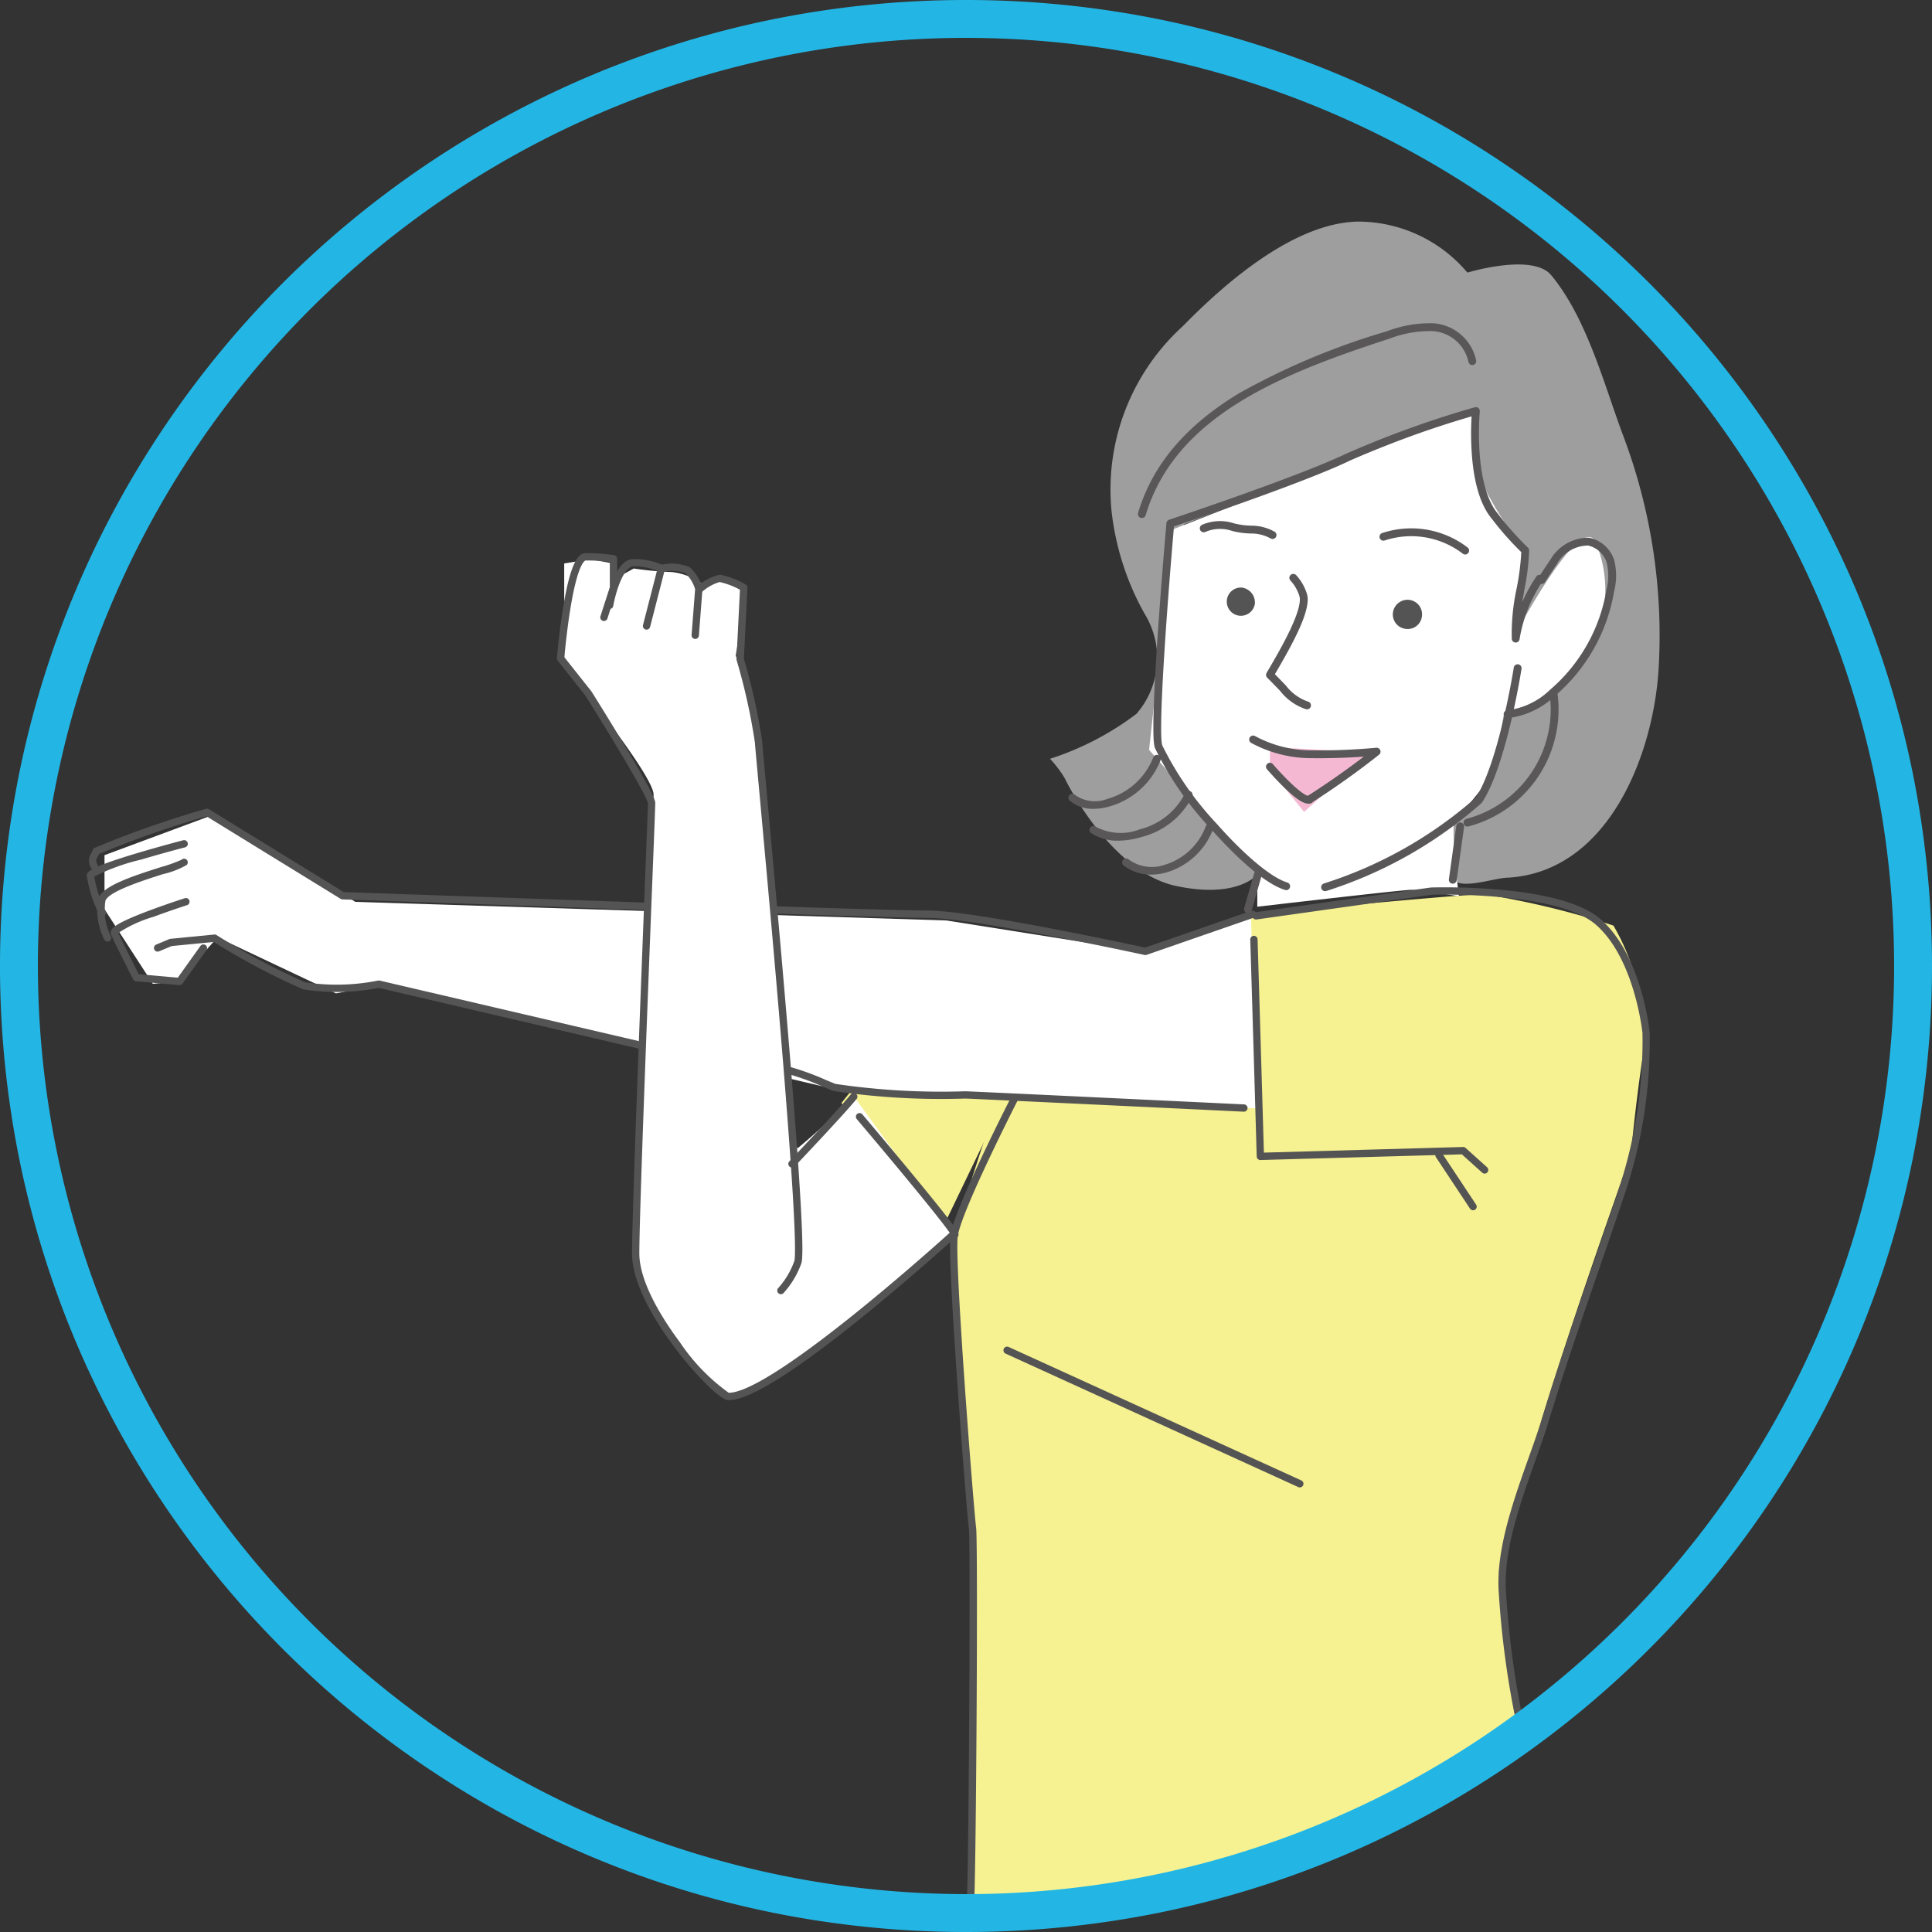 <svg xmlns="http://www.w3.org/2000/svg" width="153" height="153" viewBox="0 0 153 153">
  <rect x="0" y="0" width="153" height="153" fill="#333333" stroke="none"/>
  <g id="レイヤー_2" data-name="レイヤー 2" transform="translate(1.5 1.5)">
    <g id="レイヤー_2-2" data-name="レイヤー 2" transform="translate(0 0)">
      <path id="パス_446" data-name="パス 446" d="M55.238,33.99l-2.624,17.78,8.569,9.8s-1.453,2.114-6.531,1.057-8.588-7.965-8.871-8.569a8.909,8.909,0,0,0-1.151-1.51,22.952,22.952,0,0,0,6.852-3.567,6.72,6.72,0,0,0,.623-7.946A21.5,21.5,0,0,1,49.5,32.9a17.478,17.478,0,0,1,5.663-14.628c3.379-3.454,8.777-8.135,13.8-8.267a11.325,11.325,0,0,1,8.72,4.039s5.134-1.567,6.625.189c2.812,3.379,4.171,8.569,5.663,12.59A44.79,44.79,0,0,1,92.837,45.24c-.359,6.833-3.926,16.27-11.967,16.723-1,0-3.643.982-4.341.132-.17-.189.434-3.586-.774-3.209,0,0,3.152-3.775,3.643-4.662s2.869-18.252,2.869-18.252a16.214,16.214,0,0,1-3.341-4.492,32.314,32.314,0,0,1-.566-6.55Z" transform="translate(37.023 6.044)" fill="#9e9e9f"/>
      <path id="パス_447" data-name="パス 447" d="M92.77,40.573A66.064,66.064,0,0,0,82.54,38.1c-2.341,0-19.517,1.718-19.517,1.718l-2.7,4.228s-14.062,3.907-14.345,4.643-5.153,14.836-5.3,16.44,1.453,26.765,1.453,26.765l-.51,26.859A76.161,76.161,0,0,0,64.5,115.3a102.283,102.283,0,0,0,20.989-11.08L83.71,91.706C86.6,80.55,89.354,72.283,94.148,58.674c0,0,.378-4.039.944-7.777A17.629,17.629,0,0,0,92.77,40.573Z" transform="translate(33.504 31.227)" fill="#f6f291"/>
      <path id="パス_448" data-name="パス 448" d="M35.95,47.282l7.1,11.778,5.983-12.42-12.439-.17Z" transform="translate(29.191 38.563)" fill="#f6f291"/>
      <path id="パス_449" data-name="パス 449" d="M95.88,42.755,96.333,58.1,63.981,56.836,27.363,48.267,23.418,49l-9.381-4.436-3.1,3.492-2.02.189L5.09,42.34V38.055l8.8-3.265,11.061,6.965,46.81,1.472L87.386,45.7Z" transform="translate(1.686 28.167)" fill="#fff"/>
      <path id="パス_450" data-name="パス 450" d="M24.33,24.44v8.041s7.078,8.683,7.078,10.268-1.888,36.014-1.265,38.185,6.021,9.192,7.21,9.438a24.934,24.934,0,0,0,8.664-4.889c1.737-1.888,9.154-7.965,9.154-7.965l-7.928-10.91a50.15,50.15,0,0,1-4.417,4.134c-.736.359-2.812-33.258-3.247-34.126s-1.661-4.889-1.661-4.889l.887-5.455a2.529,2.529,0,0,0-2.02-.585l-1.453.434a4.983,4.983,0,0,0-2.454-1,26.784,26.784,0,0,1-3.039-.283l-1.3.717L27.973,24.4l-1.586-.3Z" transform="translate(18.851 18.683)" fill="#fff"/>
      <path id="パス_451" data-name="パス 451" d="M50.708,27.318,48.82,44.777l8.569,9.8V57.2s11.495-1.34,12.193-1.34,3.775.51,3.775.51-.812-6.153-.189-6.436,1.359-1.284,2.51-2.756,2.869-18.252,2.869-18.252a27.408,27.408,0,0,1-3.775-6.21,12.118,12.118,0,0,1-.151-4.832Z" transform="translate(40.679 13.106)" fill="#fff"/>
      <path id="パス_452" data-name="パス 452" d="M63.512,33.469s6.644-13.213,7.814-9.664a9.777,9.777,0,0,1-1.755,10.042,13.628,13.628,0,0,1-6.191,3.662Z" transform="translate(53.622 17.832)" fill="#fff"/>
      <path id="パス_453" data-name="パス 453" d="M53.909,32l7.89.415-5.191,4.719-2.718-3.36Z" transform="translate(45.167 25.667)" fill="#f5b8d3"/>
      <path id="パス_454" data-name="パス 454" d="M62.473,42.394a.29.29,0,0,1-.062-.007c-.135-.029-13.545-2.938-17.153-2.938-1.233,0-6.325-.143-12.109-.34a.29.29,0,0,1,.02-.58c5.778.2,10.862.34,12.089.34,3.563,0,15.97,2.668,17.2,2.934l8.417-2.918a.29.29,0,0,1,.19.548l-8.494,2.945A.29.29,0,0,1,62.473,42.394Z" transform="translate(26.729 31.74)" fill="#555454"/>
      <path id="パス_455" data-name="パス 455" d="M48.285,42.457h-.01l-23.9-.831a.29.29,0,0,1-.142-.043L13.606,35.044A80.218,80.218,0,0,0,5.1,38.026c-.037.087-.076.162-.112.231a.505.505,0,0,0-.006.609.29.29,0,1,1-.519.259,1.054,1.054,0,0,1,.012-1.139,1.765,1.765,0,0,0,.124-.272.29.29,0,0,1,.163-.176,80.78,80.78,0,0,1,8.809-3.088.29.29,0,0,1,.232.032l10.675,6.566,23.819.828a.29.29,0,0,1-.01.58Z" transform="translate(1.244 28.1)" fill="#555454"/>
      <path id="パス_456" data-name="パス 456" d="M5.444,41.795a.29.29,0,0,1-.26-.16,10.356,10.356,0,0,1-.971-3.029.29.29,0,0,1,0-.113c.056-.23.3-.444,1.4-.858.628-.236,1.49-.519,2.562-.84,1.82-.545,3.644-1.02,3.663-1.024a.29.29,0,1,1,.146.561c-.017,0-1.719.447-3.468.967a16.435,16.435,0,0,0-3.715,1.343,9.776,9.776,0,0,0,.9,2.734.29.29,0,0,1-.259.42Z" transform="translate(1.163 29.274)" fill="#555454"/>
      <path id="パス_457" data-name="パス 457" d="M5.469,43.1a.29.29,0,0,1-.258-.158,5.112,5.112,0,0,1-.48-3.223.289.289,0,0,1,.011-.043c.324-.944,2.42-1.676,4.921-2.468a11.508,11.508,0,0,0,1.667-.595.288.288,0,0,1,.408.01.292.292,0,0,1-.01.411,6.91,6.91,0,0,1-1.89.726C8.35,38.236,5.591,39.11,5.3,39.85a4.53,4.53,0,0,0,.43,2.831.29.29,0,0,1-.258.422Z" transform="translate(1.553 29.969)" fill="#555454"/>
      <path id="パス_458" data-name="パス 458" d="M10.666,45.083h-.026l-3.416-.3a.29.29,0,0,1-.233-.157c-.061-.12-1.5-2.944-1.747-3.552a.411.411,0,0,1,.014-.332c.082-.174.252-.537,3.11-1.6,1.364-.508,2.706-.938,2.72-.942a.29.29,0,0,1,.177.552c-.013,0-1.312.42-2.646.916a10.37,10.37,0,0,0-2.8,1.282c.283.646,1.328,2.709,1.614,3.272l3.091.273,1.791-2.508a.29.29,0,1,1,.472.337L10.9,44.962A.29.29,0,0,1,10.666,45.083Z" transform="translate(2.055 31.43)" fill="#555454"/>
      <path id="パス_459" data-name="パス 459" d="M45.6,48.784a.29.29,0,0,1-.066-.008l-20.7-4.837a17.225,17.225,0,0,1-5.947.122.29.29,0,0,1-.073-.021A54.473,54.473,0,0,1,11.761,40.3l-3.331.326-1,.417a.29.29,0,1,1-.224-.535l1.038-.434a.29.29,0,0,1,.084-.021l3.473-.34a.29.29,0,0,1,.183.043,53.893,53.893,0,0,0,7.024,3.739,16.647,16.647,0,0,0,5.769-.136.29.29,0,0,1,.123,0l20.763,4.851a.29.29,0,0,1-.066.572Z" transform="translate(3.665 32.795)" fill="#555454"/>
      <path id="パス_460" data-name="パス 460" d="M69.7,48.795h-.014c-7.45-.358-21.607-1.033-22.047-1.038a57.769,57.769,0,0,1-10.352-.588l-.031-.006c-.135-.035-.389-.141-.864-.341a20.557,20.557,0,0,0-2.659-.978.29.29,0,0,1,.134-.564,20.914,20.914,0,0,1,2.749,1.008c.339.142.659.277.774.311a57.184,57.184,0,0,0,10.236.58h.01c.436,0,21.2,1,22.079,1.038a.29.29,0,0,1-.014.58Z" transform="translate(27.298 37.742)" fill="#555454"/>
      <path id="パス_461" data-name="パス 461" d="M33.88,52.253a.29.29,0,0,1-.21-.49c.038-.04,3.78-3.971,4.874-5.307a.29.29,0,0,1,.449.368c-1.108,1.352-4.749,5.177-4.9,5.339A.289.289,0,0,1,33.88,52.253Z" transform="translate(27.341 38.707)" fill="#555454"/>
      <path id="パス_462" data-name="パス 462" d="M44.26,57.094a.29.29,0,0,1-.275-.2c-.164-.411-3.247-4.207-7.5-9.229a.29.29,0,0,1,.443-.375c.777.918,2.776,3.288,4.563,5.465,2.9,3.532,3,3.828,3.04,3.955a.29.29,0,0,1-.275.382Z" transform="translate(29.864 39.459)" fill="#555454"/>
      <path id="パス_463" data-name="パス 463" d="M37.509,90.788h-.029c-.117,0-.483-.007-1.737-1.242a27.152,27.152,0,0,1-2.515-2.908c-1.267-1.681-3.392-4.886-3.392-7.465,0-3.081.629-19.179,1-28.8.15-3.83.258-6.606.26-6.852-.073-.569-2.933-5.316-4.949-8.52l-2.2-2.781a.29.29,0,0,1-.062-.2c0-.02.17-2.045.5-4.044.621-3.779,1.273-4.263,1.773-4.263a14.863,14.863,0,0,1,2.25.154.29.29,0,0,1,.248.287v2.3a.29.29,0,0,1-.014.089l-.755,2.341a.29.29,0,0,1-.552-.178l.741-2.3v-2a14.3,14.3,0,0,0-1.916-.114c-.008,0-.589.043-1.2,3.777-.28,1.707-.443,3.433-.483,3.884l2.137,2.7.018.025c.013.02,1.266,2.013,2.5,4.07,2.542,4.226,2.542,4.591,2.542,4.767,0,.22-.1,2.87-.26,6.88-.376,9.614-1,25.706-1,28.775,0,2.382,2.013,5.429,3.213,7.033a15.534,15.534,0,0,0,3.865,4c1,.01,3.558-1.084,10.086-6.342,3.947-3.178,7.494-6.4,7.53-6.437a.29.29,0,0,1,.391.429c-.036.032-3.6,3.27-7.556,6.46C42.613,88.611,39.1,90.788,37.509,90.788Z" transform="translate(18.717 18.594)" fill="#555454"/>
      <path id="パス_464" data-name="パス 464" d="M29.166,29.572a.29.29,0,0,1-.281-.362L29.993,24.9a4.918,4.918,0,0,0-1.86-.334h-.005c-.8,0-1.424,2.114-1.6,3.138a.29.29,0,0,1-.571-.1c.064-.37.67-3.616,2.171-3.619a5.5,5.5,0,0,1,2.329.478.29.29,0,0,1,.162.337l-1.17,4.549A.29.29,0,0,1,29.166,29.572Z" transform="translate(20.536 18.79)" fill="#555454"/>
      <path id="パス_465" data-name="パス 465" d="M31.082,30.143h-.023a.29.29,0,0,1-.267-.311l.279-3.629a2.919,2.919,0,0,0-.779-1.278,3.115,3.115,0,0,0-1.814-.072.29.29,0,0,1-.116-.568,3.579,3.579,0,0,1,2.288.183l.026.022a3.5,3.5,0,0,1,.967,1.605.29.29,0,0,1,.01.1l-.283,3.681A.29.29,0,0,1,31.082,30.143Z" transform="translate(22.477 18.956)" fill="#555454"/>
      <path id="パス_466" data-name="パス 466" d="M36.455,81.6a.29.29,0,0,1-.215-.484A6.381,6.381,0,0,0,37.5,79.02L37.513,79c.048-.126.139-.855-.091-4.85-.144-2.505-.4-5.986-.749-10.346-.636-7.864-1.44-16.656-1.92-21.909-.2-2.176-.331-3.62-.36-4a47.613,47.613,0,0,0-1.443-6.5.29.29,0,0,1-.012-.1l.274-5.484A6.077,6.077,0,0,0,31.6,25.2a3.692,3.692,0,0,0-1.41.8.29.29,0,1,1-.372-.445,4.015,4.015,0,0,1,1.809-.936.29.29,0,0,1,.061.007,6.659,6.659,0,0,1,1.973.77.29.29,0,0,1,.143.265l-.281,5.613a48.2,48.2,0,0,1,1.448,6.542q0,.011,0,.022c.026.359.159,1.809.36,4,.451,4.933,1.291,14.114,1.928,22,1.159,14.346.907,15.125.787,15.389A6.958,6.958,0,0,1,36.67,81.5.289.289,0,0,1,36.455,81.6Z" transform="translate(23.887 19.392)" fill="#555454"/>
      <path id="パス_467" data-name="パス 467" d="M41.97,111.137h-.015a.29.29,0,0,1-.275-.3c.169-3.248.317-29.165.173-30.143-.16-1.079-1.736-21.171-1.454-23.223.287-2.082,4.6-10.548,4.786-10.908a.29.29,0,1,1,.517.264c-.045.087-4.454,8.737-4.728,10.723-.279,2.028,1.294,21.986,1.453,23.059.156,1.051.014,26.784-.167,30.258A.29.29,0,0,1,41.97,111.137Z" transform="translate(33.373 38.851)" fill="#555454"/>
      <path id="線_16" data-name="線 16" d="M2.7,4.367a.29.29,0,0,1-.242-.13L-.242.16a.29.29,0,0,1,.082-.4.29.29,0,0,1,.4.082l2.7,4.077a.29.29,0,0,1-.242.45Z" transform="translate(112.456 89.978)" fill="#555454"/>
      <path id="パス_468" data-name="パス 468" d="M74.3,104.678a.29.29,0,0,1-.283-.228A72.477,72.477,0,0,1,72.5,93.515c-.241-3.345,1.151-7.257,2.379-10.708.329-.926.64-1.8.9-2.608,1.247-4.153,2.683-8.309,4.071-12.328.715-2.07,1.455-4.211,2.16-6.327A37.369,37.369,0,0,0,83.879,49.2c-.031-.286-.674-5.928-3.676-8.557s-12.557-2.4-13-2.383l-13.9,1.961a.29.29,0,0,1-.081-.574l13.911-1.963.031,0a49.529,49.529,0,0,1,5.446.18c3.917.356,6.6,1.145,7.967,2.345,3.238,2.836,3.858,8.767,3.874,8.971h0a37.95,37.95,0,0,1-1.9,12.553c-.707,2.12-1.447,4.262-2.162,6.334-1.386,4.014-2.82,8.165-4.064,12.307l0,0c-.262.818-.575,1.7-.906,2.628-1.209,3.4-2.579,7.248-2.346,10.475a71.906,71.906,0,0,0,1.5,10.85.29.29,0,0,1-.284.352Z" transform="translate(44.691 31.097)" fill="#555454"/>
      <path id="パス_469" data-name="パス 469" d="M71.491,58.592a.289.289,0,0,1-.194-.074l-1.613-1.451-15.947.45a.29.29,0,0,1-.3-.281c0-.123-.36-12.362-.51-17.176a.29.29,0,0,1,.58-.018c.136,4.4.446,15,.5,16.887l15.773-.445a.29.29,0,0,1,.2.074l1.7,1.529a.29.29,0,0,1-.194.506Z" transform="translate(44.584 32.849)" fill="#555454"/>
      <path id="線_17" data-name="線 17" d="M23.179,10.86a.289.289,0,0,1-.12-.026L-.12.264A.29.29,0,0,1-.264-.12.29.29,0,0,1,.12-.264L23.3,10.306a.29.29,0,0,1-.121.554Z" transform="translate(78.256 105.433)" fill="#555454"/>
      <path id="パス_470" data-name="パス 470" d="M59.37,55.857a.31.31,0,0,1-.091-.014c-1.978-.6-4.779-3.6-5.891-4.855a25.657,25.657,0,0,1-4.406-6.375c-.086-.238-.342-.95.252-9.5.292-4.2.65-8.277.654-8.318a.31.31,0,0,1,.211-.267c.1-.034,10.256-3.413,14.063-5.251l.01,0a79.373,79.373,0,0,1,10.138-3.657.31.31,0,0,1,.393.333c-.019.206-.5,5.812,1.439,8.107l.01.013a23.035,23.035,0,0,0,2.365,2.663.31.31,0,0,1,.095.223,19.124,19.124,0,0,1-.378,3.112c-.057.329-.115.66-.168.991a12.041,12.041,0,0,1,1.112-2.031.31.31,0,1,1,.512.349,11.506,11.506,0,0,0-1.838,4.613.31.31,0,0,1-.615-.025,16.9,16.9,0,0,1,.385-4,20.033,20.033,0,0,0,.368-2.876,23.659,23.659,0,0,1-2.328-2.635c-.9-1.07-1.44-2.841-1.6-5.265a23.15,23.15,0,0,1-.008-2.851,78.772,78.772,0,0,0-9.628,3.5c-3.552,1.714-12.508,4.735-13.939,5.214-.571,6.517-1.277,16.37-.924,17.351a25.5,25.5,0,0,0,4.289,6.178c2.244,2.538,4.341,4.285,5.608,4.673a.31.31,0,0,1-.091.607Z" transform="translate(40.985 13.132)" fill="#595757"/>
      <path id="パス_471" data-name="パス 471" d="M56.2,46.346a.31.31,0,0,1-.094-.605,33.556,33.556,0,0,0,12.032-6.8c1.817-2.807,3-10.225,3.007-10.3a.31.31,0,1,1,.613.1c-.049.313-1.221,7.687-3.124,10.579a.31.31,0,0,1-.054.062,34.174,34.174,0,0,1-12.285,6.952A.31.31,0,0,1,56.2,46.346Z" transform="translate(47.235 22.726)" fill="#595757"/>
      <path id="パス_472" data-name="パス 472" d="M63.85,37.366a.31.31,0,0,1-.036-.618A5.875,5.875,0,0,0,67.2,35.135l.014-.013a13.3,13.3,0,0,0,4.464-7.913q0-.013.006-.027a4.382,4.382,0,0,0,0-2.174A2.021,2.021,0,0,0,70.234,23.7a2.864,2.864,0,0,0-2.471,1.448l-.012.019-.2.3c-.226.335-.481.714-.737,1.126a.31.31,0,1,1-.527-.327c.262-.422.521-.807.75-1.146l.194-.288a3.486,3.486,0,0,1,3.04-1.751.31.31,0,0,1,.063.007,2.643,2.643,0,0,1,1.947,1.733l.006.022a5,5,0,0,1,0,2.482,13.922,13.922,0,0,1-4.662,8.262,6.5,6.5,0,0,1-3.74,1.778Z" transform="translate(54.04 18.002)" fill="#595757"/>
      <path id="パス_473" data-name="パス 473" d="M62.17,40.3a.31.31,0,0,1-.079-.61,8.962,8.962,0,0,0,6.586-9.906.31.31,0,1,1,.614-.086,9.582,9.582,0,0,1-7.042,10.592A.311.311,0,0,1,62.17,40.3Z" transform="translate(52.542 23.657)" fill="#595757"/>
      <path id="パス_474" data-name="パス 474" d="M47.289,36.452a2.8,2.8,0,0,1-1.86-.63.31.31,0,1,1,.4-.471,2.7,2.7,0,0,0,2.54.32,5.5,5.5,0,0,0,3.646-3.276.31.31,0,1,1,.59.191,6.149,6.149,0,0,1-4.067,3.681A4.62,4.62,0,0,1,47.289,36.452Z" transform="translate(37.808 26.102)" fill="#595757"/>
      <path id="パス_475" data-name="パス 475" d="M48.473,37.627a3.73,3.73,0,0,1-2.15-.6.31.31,0,0,1,.354-.509,4.184,4.184,0,0,0,3.514.209,5.517,5.517,0,0,0,3.57-2.84.31.31,0,0,1,.579.222,6.143,6.143,0,0,1-3.966,3.211A6.512,6.512,0,0,1,48.473,37.627Z" transform="translate(38.584 27.447)" fill="#595757"/>
      <path id="パス_476" data-name="パス 476" d="M49.86,39.115a3.459,3.459,0,0,1-2.183-.729.31.31,0,0,1,.387-.485,3.1,3.1,0,0,0,2.873.435A5.023,5.023,0,0,0,54.2,35.249a.31.31,0,0,1,.586.2,5.661,5.661,0,0,1-3.679,3.48A4.484,4.484,0,0,1,49.86,39.115Z" transform="translate(39.804 28.649)" fill="#595757"/>
      <path id="パス_477" data-name="パス 477" d="M65.124,24.761a.309.309,0,0,1-.188-.064,6.706,6.706,0,0,0-6.188-1.046.31.31,0,0,1-.194-.589,7.326,7.326,0,0,1,6.76,1.143.31.31,0,0,1-.189.556Z" transform="translate(49.406 17.651)" fill="#595757"/>
      <path id="パス_478" data-name="パス 478" d="M56.826,35.318a.309.309,0,0,1-.118-.023,4.274,4.274,0,0,1-1.99-1.422c-.261-.272-.586-.611-1.037-1.062a.31.31,0,0,1-.048-.376l.009-.015c.542-.922,1.284-2.186,1.847-3.375.793-1.678.841-2.393.741-2.7a3.246,3.246,0,0,0-.707-1.227.31.31,0,1,1,.456-.42,3.864,3.864,0,0,1,.842,1.458c.394,1.2-1.014,3.795-2.531,6.385.369.372.647.662.877.9a3.717,3.717,0,0,0,1.779,1.277.31.31,0,0,1-.118.6Z" transform="translate(45.171 19.354)" fill="#595757"/>
      <path id="パス_479" data-name="パス 479" d="M56.575,23.8a.309.309,0,0,1-.151-.039A3.136,3.136,0,0,0,54.9,23.37a6.421,6.421,0,0,1-1.51-.2,2.974,2.974,0,0,0-2.132.074.31.31,0,0,1-.268-.559,3.555,3.555,0,0,1,2.532-.121,5.935,5.935,0,0,0,1.373.185,3.759,3.759,0,0,1,1.835.473.31.31,0,0,1-.151.581Z" transform="translate(42.697 17.38)" fill="#595757"/>
      <path id="パス_480" data-name="パス 480" d="M61.356,27.1a1.133,1.133,0,0,1-1.265,1.038,1.151,1.151,0,0,1-1.038-1.265,1.17,1.17,0,0,1,1.265-1.038A1.151,1.151,0,0,1,61.356,27.1Z" transform="translate(49.754 20.167)" fill="#555454"/>
      <path id="パス_481" data-name="パス 481" d="M54.317,26.6a1.118,1.118,0,1,1-1.038-1.284A1.189,1.189,0,0,1,54.317,26.6Z" transform="translate(43.558 19.715)" fill="#555454"/>
      <path id="線_18" data-name="線 18" d="M0,4.538l-.043,0a.31.31,0,0,1-.265-.35L.278-.042a.31.31,0,0,1,.35-.265.31.31,0,0,1,.265.35L.307,4.271A.31.31,0,0,1,0,4.538Z" transform="translate(113.55 63.943)" fill="#595757"/>
      <path id="パス_482" data-name="パス 482" d="M56.947,35.759c-.327,0-.861-.247-1.966-1.331-.7-.686-1.3-1.387-1.326-1.417a.31.31,0,0,1,.471-.4c.006.007.582.68,1.243,1.332,1.2,1.183,1.553,1.2,1.585,1.2a.31.31,0,0,1,.182.593A.617.617,0,0,1,56.947,35.759Z" transform="translate(45.162 26.386)" fill="#595757"/>
      <path id="パス_483" data-name="パス 483" d="M57.664,36.728a.31.31,0,0,1-.167-.571c1.524-.971,3.021-2.018,4.46-3.12-1.379.1-2.769.14-4.146.124a9.987,9.987,0,0,1-4.769-1.208.31.31,0,1,1,.3-.545,9.369,9.369,0,0,0,4.476,1.133,49.278,49.278,0,0,0,5.125-.206.31.31,0,0,1,.221.552,64.025,64.025,0,0,1-5.33,3.793A.309.309,0,0,1,57.664,36.728Z" transform="translate(44.546 25.381)" fill="#595757"/>
      <path id="パス_484" data-name="パス 484" d="M48.52,29.519a.31.31,0,0,1-.3-.4c1.137-3.8,3.746-6.893,7.979-9.465A56.2,56.2,0,0,1,67.9,14.742a9.569,9.569,0,0,1,3.678-.641h.012a3.719,3.719,0,0,1,3.4,2.925.31.31,0,1,1-.606.13,3.1,3.1,0,0,0-2.824-2.435,8.952,8.952,0,0,0-3.443.6l-.016.006c-8.462,2.75-16.921,6.094-19.278,13.969A.31.31,0,0,1,48.52,29.519Z" transform="translate(40.407 10.001)" fill="#595757"/>
      <path id="線_19" data-name="線 19" d="M0,3.085a.31.31,0,0,1-.085-.012A.31.31,0,0,1-.3,2.689L.495-.085A.31.31,0,0,1,.878-.3a.31.31,0,0,1,.213.383L.3,2.86A.31.31,0,0,1,0,3.085Z" transform="translate(97.329 67.723)" fill="#595757"/>
      <path id="楕円形_8" data-name="楕円形 8" d="M75-1.5A77.057,77.057,0,0,1,90.416.054a76.089,76.089,0,0,1,27.357,11.512,76.719,76.719,0,0,1,27.715,33.656,76.126,76.126,0,0,1,4.458,14.362,77.231,77.231,0,0,1,0,30.832,76.089,76.089,0,0,1-11.512,27.357,76.719,76.719,0,0,1-33.656,27.715,76.126,76.126,0,0,1-14.362,4.458,77.231,77.231,0,0,1-30.832,0,76.089,76.089,0,0,1-27.357-11.512A76.719,76.719,0,0,1,4.512,104.778,76.126,76.126,0,0,1,.054,90.416a77.231,77.231,0,0,1,0-30.832A76.089,76.089,0,0,1,11.566,32.227,76.719,76.719,0,0,1,45.222,4.512,76.126,76.126,0,0,1,59.584.054,77.057,77.057,0,0,1,75-1.5Zm0,150A73.5,73.5,0,1,0,1.5,75,73.583,73.583,0,0,0,75,148.5Z" fill="#23b6e5"/>
    </g>
  </g>
</svg>
